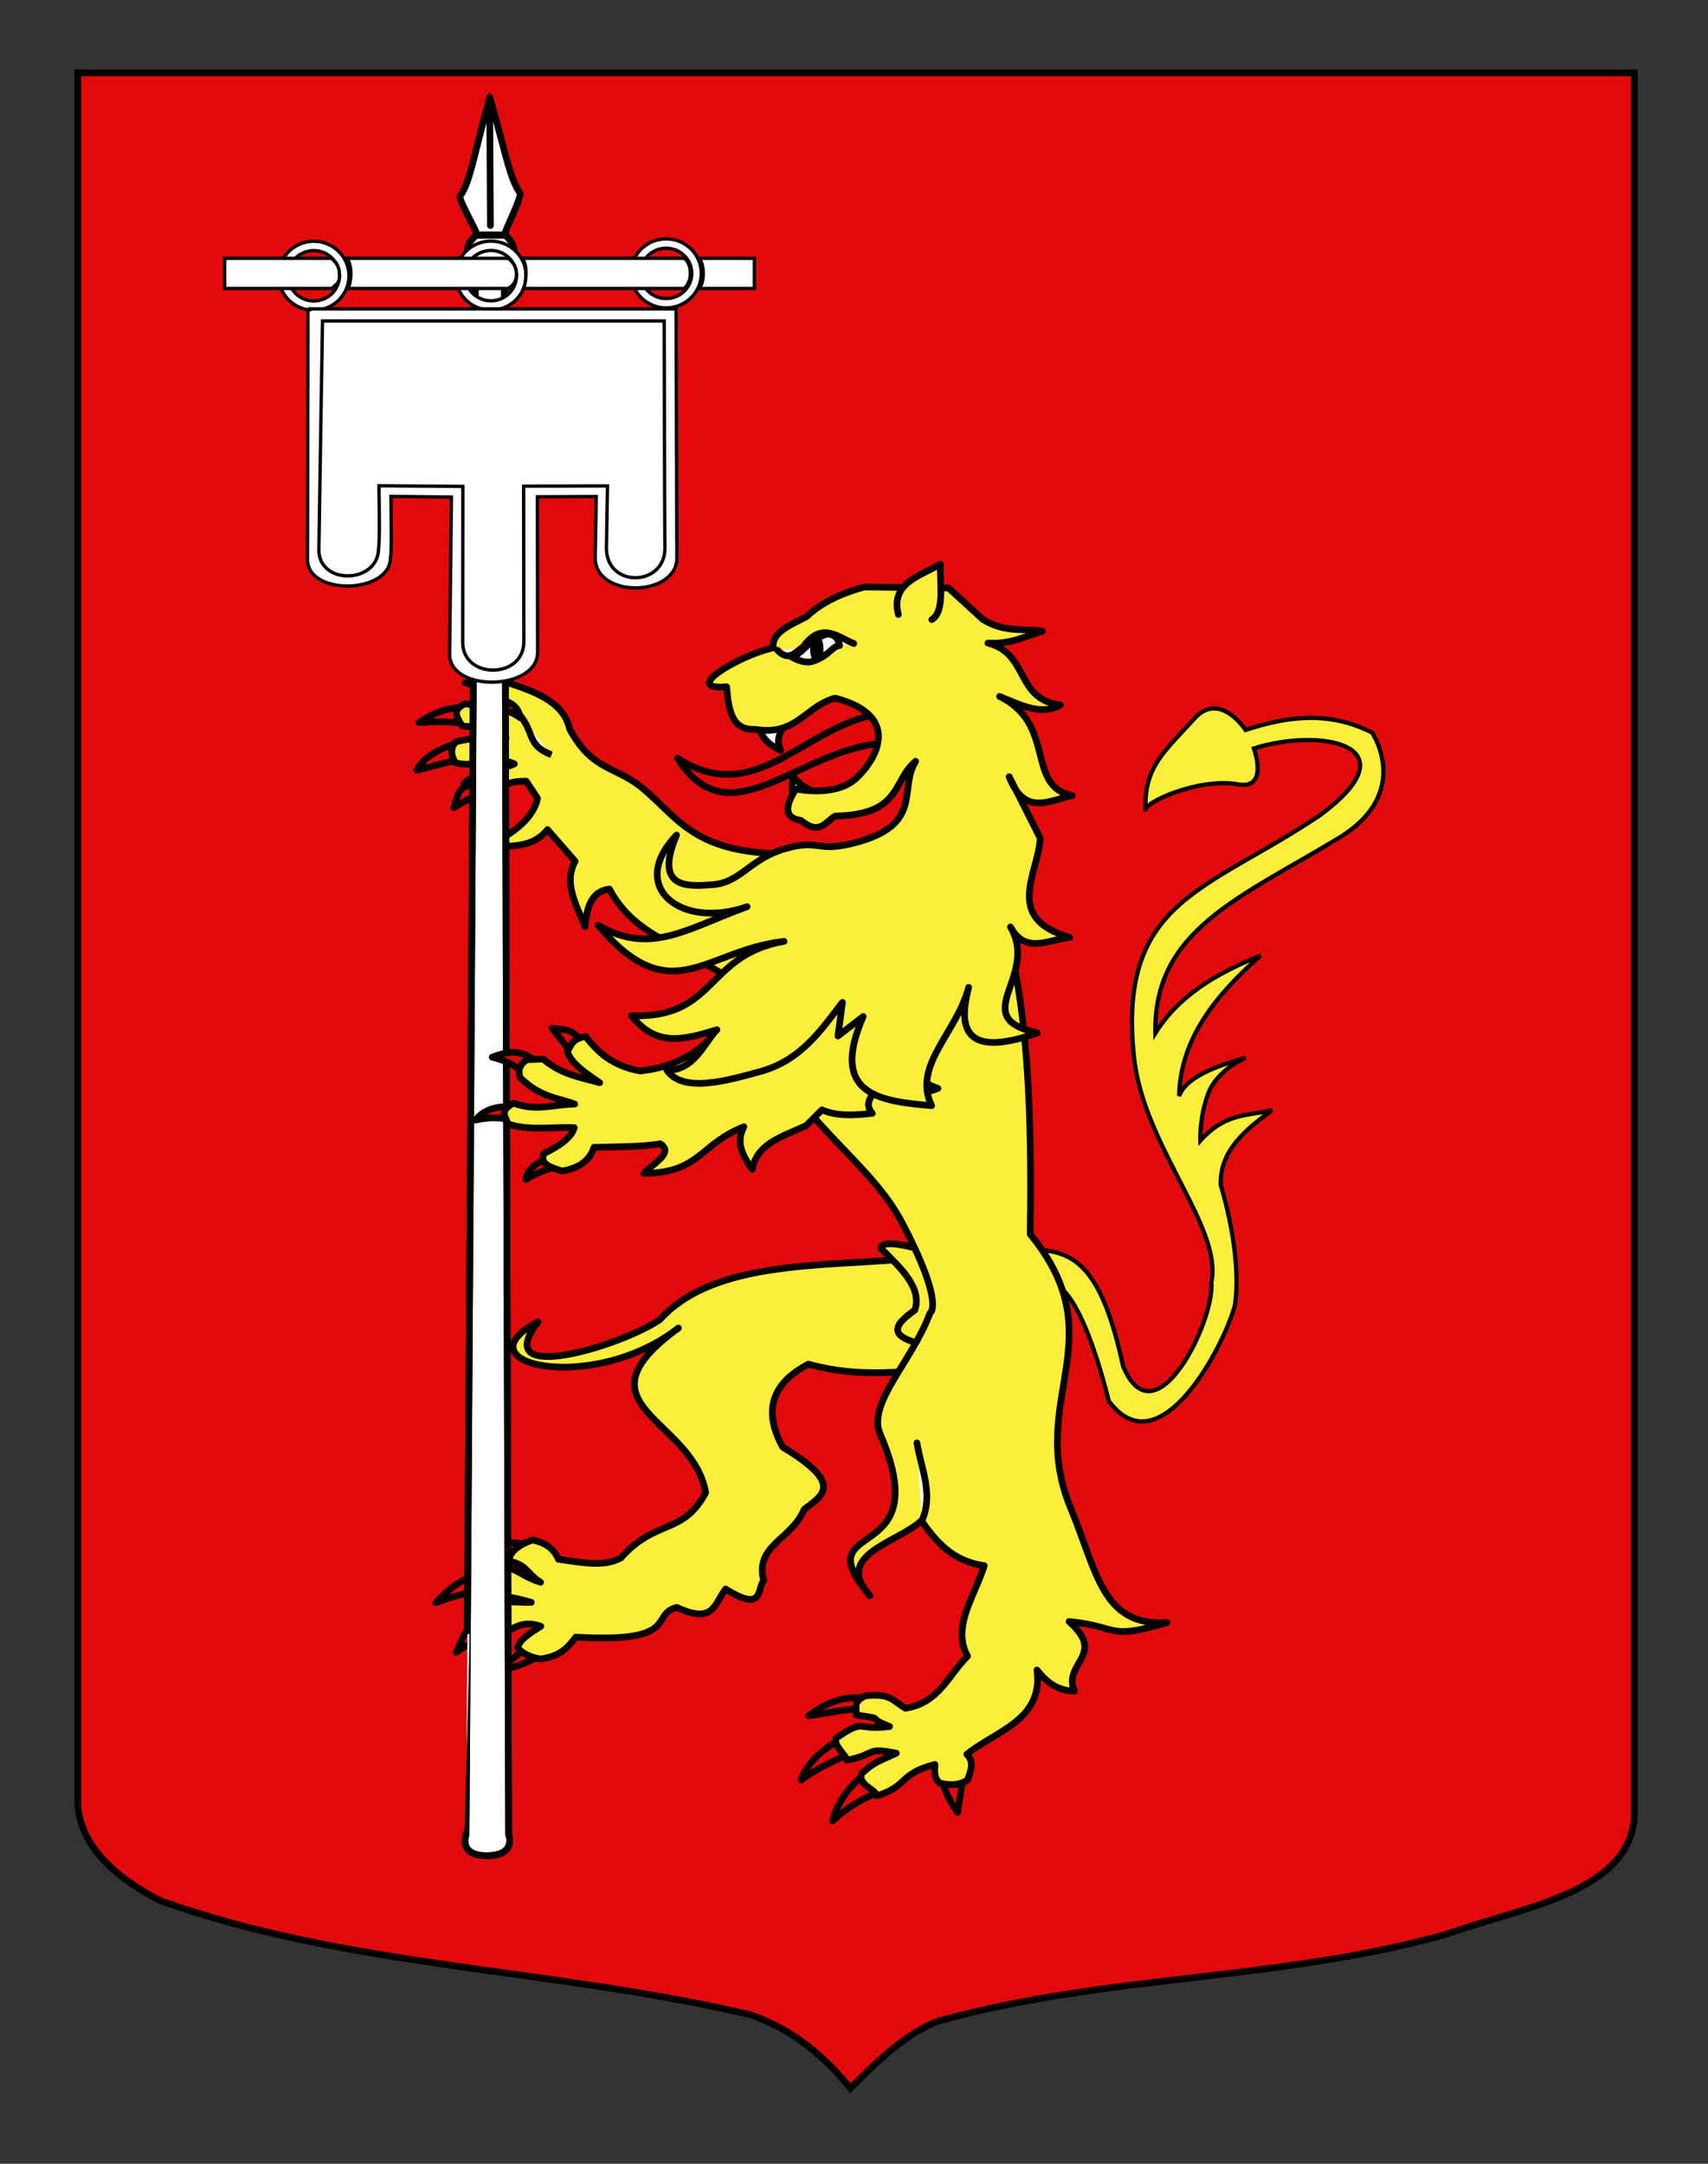 <?xml version="1.0" encoding="utf-8"?>
<!-- Generator: Adobe Illustrator 15.1.0, SVG Export Plug-In . SVG Version: 6.00 Build 0)  -->
<!DOCTYPE svg PUBLIC "-//W3C//DTD SVG 1.0//EN" "http://www.w3.org/TR/2001/REC-SVG-20010904/DTD/svg10.dtd">
<svg version="1.0" xmlns="http://www.w3.org/2000/svg" xmlns:xlink="http://www.w3.org/1999/xlink" x="0px" y="0px"
	 width="255.118px" height="323.149px" viewBox="0 0 255.118 323.149" enable-background="new 0 0 255.118 323.149"
	 xml:space="preserve">
<rect x="0" y="0" width="255.118" height="323.149" fill="#333333" stroke="none"/>
<g id="Calque_2">
	<path id="Fond_ecu" fill="#E20A0A" stroke="#000000" d="M11.613,10.88c78,0,154.505,0,232.505,0c0,135.583,0,149.083,0,259.75
		c0,12.041-17.099,14.25-28.099,18.25c-25,7-51,6-76,13c-5,2-9,6-13,10c-4-5-9-9-15-11c-30-7-60-7-88-17c-6-3-12.406-8-12.406-15
		C11.613,245.339,11.613,147.255,11.613,10.88z"/>
</g>
<g id="Calque_1">
	<g>
		<path id="path3540" fill="#E20909" stroke="#000000" stroke-linecap="round" stroke-linejoin="round" d="M128.78,265.248
			c-2.163,1.821-3.78,4.167-4.41,6.687c2.282-2.074,4.291-3.225,6.795-4.28L128.78,265.248z"/>
		<path id="path3542" fill="#E20909" stroke="#000000" stroke-linecap="round" stroke-linejoin="round" d="M140.777,265.934
			c0.224,1.392,1.268,3.375,2.256,4.736l0.816-5.022L140.777,265.934z"/>
		<g id="Queue" transform="matrix(0.626,0.118,-0.118,0.626,28.994,-34.235)">
			<path id="path2030" fill="#FCEF3C" stroke="#000000" d="M261.339,311.476c1.248-0.448,6.927-4.139,20.243,24.413
				c14.684,13.557,24.179-17.727,24.877-27.608c-0.485-12.197-8.485-27.026-8.485-27.026c-1.747-7.82,3.177-13.735,8.583-19.512
				c-5.159,2.414-10.536,2.462-15.218,10.147c0,0-1.268-5.464-0.194-11.318c1.071-5.853,7.025-9.756,7.025-9.756
				c-6.991,3.497-12.857,7.18-13.66,11.709c-2.176-13.187,4.006-24.782,12.681-35.902c-9.034,5.819-17.003,12.491-20.879,22.439
				c-4.939-23.564,13.487-34.726,33.758-52.879c15.218-13.625,3.124-25.755,3.124-25.755c-11.625-3.391-21.261,0.516-29.268,4.878
				c0,0-7.668-8-12.293-0.39c-5.36,8.826-9.651,13.299-7.22,23.414c-1.253-1.671,10.814-10.069,20.097-10.146
				c7.475-0.061,2.148-8.976,2.148-8.976c14.685-7.864,36.765-7.631,18.147,12.487c-22.687,22.433-43.038,28.271-32.39,63.805
				c6.047,20.182,27.938,35.393,27.609,48.584c2.535,8.525-5.97,39.509-16.682,23.122c-9.271-21.961-16.05-23.91-24.062-23.227
				L261.339,311.476z"/>
		</g>
		<path id="path3249" fill="#E20909" stroke="#000000" stroke-linecap="round" stroke-linejoin="round" d="M69.177,110.771
			c-2.237,0.527-5.647,1.768-6.926,4.273c2.929-0.773,5.25-1.425,7.316-1.757L69.177,110.771z"/>
		<path id="path3247" fill="#E20909" stroke="#000000" stroke-linecap="round" stroke-linejoin="round" d="M69.88,105.473
			c-2.269,0.385-3.836,0.135-7.329,2.462c3.027-0.278,6.218-0.197,8.148,0.542L69.88,105.473z"/>
		<path id="path3245" fill="#E20909" stroke="#000000" stroke-linecap="round" stroke-linejoin="round" d="M76.253,102.591
			c-2.058-1.044-4.451-0.682-6.773-0.613c3.103,0.777,3.923,1.398,5.596,2.571L76.253,102.591z"/>
		<path id="path4220" fill="#E20909" stroke="#000000" stroke-linecap="round" stroke-linejoin="round" d="M71.099,116.859
			c-2.968,0.906-2.543,1.551-3.309,3.765c2.836-1.924,4.575-1.944,5.778-3.136L71.099,116.859z"/>
		<path id="Anterieur_droit" fill="#FCEF3C" stroke="#000000" stroke-linecap="round" stroke-linejoin="round" d="M85.083,108.866
			c3.418,6.326,6.753,5.445,10.862,8.823c5.362,4.407,7.617,9.836,21.753,9.836l-3.872,21.237l-11.183-6.319
			c-2.265-1.749-8.375-3.476-11.614-9.672c-2.751,0.358-3.388,2.788-3.644,5.59c-1.34-3.268-3.243-6.551-1.478-9.729l-4.131-4.738
			c-2.588,3.251-6.517,2.188-9.933,2.777c4.392-1.677,7.878-4.424,8.44-7.453l-1.685-2.551c-4.281-0.004-2.712,1.479-6.407,1.75
			l-2.89-1.355c2.651-2.722,4.949-1.749,7.521-2.979c-4.072-1.71-5.536,0.803-8.803-0.18c-0.76-1.283-0.722-2.201,0.087-3.132
			c2.257-0.523,4.937-0.8,7.481-0.519c-3.601-2.577-3.613-1.378-6.556-1.841c-0.955-1.53-1.455-2.477,0.484-3.306
			c1.94,0.409,5.836,0.273,8.188,2.1c-0.309-1.774-1.335-2.359-3.66-2.991c0.459-1.965-0.593-1.25,1.786-2.254
			C80.619,103.471,84.29,105.176,85.083,108.866z"/>
		<path id="path3534" fill="#E20909" stroke="#000000" stroke-linecap="round" stroke-linejoin="round" d="M78.727,245.565
			c-1.021,1.602-3.252,2.996-4.865,3.873c3.116-0.123,5.82-1.617,7.775-2.732L78.727,245.565z"/>
		<path id="path3532" fill="#E20909" stroke="#000000" stroke-linecap="round" stroke-linejoin="round" d="M71.633,241.694
			c-2.256,1.386-2.762,3.652-3.481,5.084c1.91-1.429,3.471-1.86,5.419-3.043L71.633,241.694z"/>
		<path id="path3530" fill="#E20909" stroke="#000000" stroke-linecap="round" stroke-linejoin="round" d="M73.074,234.806
			c-3.526,0.282-6.034,2.507-7.964,4.545c2.908-1.055,5.449-1.801,8.204-1.971C75.196,236.476,72.988,235.057,73.074,234.806z"/>
		<path id="path3528" fill="#E20909" stroke="#000000" stroke-linecap="round" stroke-linejoin="round" d="M79.761,231.009
			c-3.166-1.131-6.238-0.375-9.545-0.324c3.509,0.643,6.272,1.797,8.859,3.072L79.761,231.009z"/>
		<path id="Posterieur_droit" fill="#FCEF3C" stroke="#000000" stroke-linecap="round" stroke-linejoin="round" d="M139.927,187.478
			c-13.348,2.086-32.371-0.308-41.362,9.596c-5.823,3.98-25.628,9.953-18.195,0.34c-12.129,6.291,8.071,10.979,20.966,0.919
			c-16.025,11.677,2.048,13.313,4.072,24.573c-3.434,6.436-7.393,3.828-12.682,9.775c-2.435,1.266-5.099,0.816-9.324,0.185
			c-0.699-1.759-2.24-2.556-3.884-2.87c-1.695,0.561-3.65,1.797-3.403,3.191c2.576,0.468,2.539,1.819,4.632,3.117
			c-3.734-1.141-3.764-2.994-8.12-1.881c-1.702,1.246-1.572,2.916-1.287,3.656c3.712,0.338,4.974,0.314,8.014,1.226
			c-3.455,0.06-3.901-0.72-8.502,2.248c0.402,1.517,1.209,2.106,2.623,3.04c2.775-0.6,3.858-2.932,7.304-1.713
			c-3.222,1.973-3.135,2.49-3.465,3.191c0.619,0.783,1.679,1.373,3.361,1.69c3.024-0.36,4.217-1.788,5.326-3.263
			c15.805,0.924,10.969-3.391,15.09-4.436c5.482,2.504,5.526-0.359,7.292-2.751c5.791,3.626,4.652-0.075,5.688-1.234
			c-1.4-5.294,4.192-6.152,6.054-10.661c2.521-2.002,6.218-3.646-3.214-9.293c-2.928-5.322-1.733-9.477,3.839-12.393
			c9.223,2.566,16.55,0.439,24.826,0.66L139.927,187.478z"/>
		<path id="Sexe" fill="#FCEF3C" stroke="#000000" stroke-linecap="round" stroke-linejoin="round" d="M131.572,186.429
			c2.942,2.938,6.189,5.842,5.076,9.226c-3.078,2.191-4.754,4.255,3.07,5.442l3.01-7.712l-6.141-7.03
			C132.998,185.457,131.668,185.646,131.572,186.429z"/>
		<path id="path3536" fill="#E20909" stroke="#000000" stroke-linecap="round" stroke-linejoin="round" d="M128.917,253.561
			c-3.344-0.184-5.591,0.793-8.1,2.678c3.855-0.55,5.396-1.079,8.023-0.901L128.917,253.561z"/>
		<path id="path3538" fill="#E20909" stroke="#000000" stroke-linecap="round" stroke-linejoin="round" d="M125.267,259.888
			c-2.218,1.279-4.753,3.367-5.601,5.938c2.263-1.686,4.6-2.715,6.705-3.662L125.267,259.888z"/>
		<path id="Corps" fill="#FCEF3C" stroke="#000000" stroke-linecap="round" stroke-linejoin="round" d="M111.153,147.74
			c4.409,18.043,17.956,24.083,23.605,34.889c6.453,12.345,4.153,13.479,4.153,13.479c-2.695,7.28-9.438,13.446-7.438,18.081
			c8.738,20.247-11.647,12.189-1.531,24.119c-5.521-6.121,3.957-7.803,7.692-11.195c2.198,3.139,4.634,6.047,9.375,6.707
			c-1.396,4.531-4.902,9.141-2.489,13.529c-2.868,2.809-4.29,7.037-9.287,7.764c-1.98-1.159-2.16-2.234-5.943-1.855
			c-2.038,0.893-1.266,2.039-1.403,2.861c4.9,0.748,1.006,0.174,4.981,1.725c-5.159,0.686-3.438-1.357-8.005,1.752
			c-0.294,1.258,1.402,2.349,1.631,3.291c4.678-0.97,2.661-1.959,7.376-1.053c-2.557,1.221-3.173,1.203-5.198,3.074
			c-0.476,1.771,2.147,2.243,2.256,3.303c4.756-1.438,3.279-3.311,8.722-4.695c-0.069,1.002-0.157,2.008,0.704,2.789
			c1.442,0.296,2.794,0.426,4.189-0.482c0.383-1.295,1.092-2.6-0.133-3.834c4.391-3.536,11.479-5.098,10.479-12.582
			c1.312,1.643,2.829,3.066,5.592,3.16c-1.789-4.261,4.872-5.361-0.792-10.396c7.737,0.768,5.528,2.854,14.612,0.154
			c-9.697,0.613-10.435-7.61-14.363-17.062c-6.743-16.228,6.826-25.246-6.059-40.941c0.456-27.189-1.557-41.342-6.033-53.029
			L111.153,147.74z"/>
		<path id="path3518" fill="#FFFFFF" stroke="#000000" stroke-linecap="round" stroke-linejoin="round" d="M137.68,227.146
			c1.806-3.961-0.093-7.784-0.722-11.656"/>
		<path id="path4248" fill="#FFFFFF" stroke="#000000" d="M77.442,106.525c2.575,3.069,1.144,4.711,4.929,6.201"/>
		<g id="Banniere">
			<g id="Lance">
				<g>
					<path fill="#E20909" d="M75.35,39.409c-0.043,9.744,0.625,234.578,0.625,234.578s1.242,3.156-3.312,3.156
						c-4.243,0-3.053-3.156-3.053-3.156S70.867,89.05,70.996,39.41"/>
					<path fill="#E20909" d="M75.557,35.133c0.588,0.691,1.223,1.252,1.278,2.662c0.061,1.548-0.797,2.447-1.478,2.447H71
						c-0.457,0-1.164-1.112-1.151-2.696c0.011-1.402,0.664-1.721,1.214-2.413H75.557L75.557,35.133z"/>
					<path fill="#E20909" d="M71.236,35.075c0-0.562-2.819-5.382-2.528-5.775c1.486-2.016,1.879-5.332,4.45-14.794
						c2.616,9.261,2.916,11.857,4.489,14.308c0.414,0.474-2.282,5.676-2.282,6.261H71.236z"/>
					<path fill="#E20909" d="M73.247,33.674l-0.101-18.145L73.247,33.674z"/>
				</g>
				<g>
					<path fill="#FFFFFF" stroke="#000000" d="M75.35,39.409c-0.043,9.744,0.625,234.578,0.625,234.578s1.242,3.156-3.312,3.156
						c-4.243,0-3.053-3.156-3.053-3.156S70.867,89.05,70.996,39.41"/>
					<path fill="#FFFFFF" stroke="#000000" d="M75.557,35.133c0.588,0.691,1.223,1.252,1.278,2.662
						c0.061,1.548-0.797,2.447-1.478,2.447H71c-0.457,0-1.164-1.112-1.151-2.696c0.011-1.402,0.664-1.721,1.214-2.413H75.557
						L75.557,35.133z"/>
					<path fill="#FFFFFF" stroke="#000000" stroke-width="0.5" d="M71.236,35.075c0-0.562-2.819-5.382-2.528-5.775
						c1.486-2.016,1.879-5.332,4.45-14.794c2.616,9.261,2.916,11.857,4.489,14.308c0.414,0.474-2.282,5.676-2.282,6.261H71.236z"/>
					<path fill="#FFFFFF" stroke="#000000" stroke-width="0.5" d="M73.247,33.674l-0.101-18.145L73.247,33.674z"/>
				</g>
				<g>
					<path fill="none" stroke="#000000" stroke-linecap="round" stroke-linejoin="round" d="M75.35,39.409
						c-0.043,9.744,0.625,234.578,0.625,234.578s1.242,3.156-3.312,3.156c-4.243,0-3.053-3.156-3.053-3.156
						S70.867,89.05,70.996,39.41"/>
					<path fill="none" stroke="#000000" stroke-linecap="round" stroke-linejoin="round" d="M75.557,35.133
						c0.588,0.691,1.223,1.252,1.278,2.662c0.061,1.548-0.797,2.447-1.478,2.447H71c-0.457,0-1.164-1.112-1.151-2.696
						c0.011-1.402,0.664-1.721,1.214-2.413H75.557L75.557,35.133z"/>
					<path fill="none" stroke="#000000" stroke-linecap="round" stroke-linejoin="round" d="M71.236,35.075
						c0-0.562-2.819-5.382-2.528-5.775c1.486-2.016,1.879-5.332,4.45-14.794c2.616,9.261,2.916,11.857,4.489,14.308
						c0.414,0.474-2.282,5.676-2.282,6.261H71.236z"/>
					<path fill="none" stroke="#000000" stroke-linecap="round" stroke-linejoin="round" d="M73.247,33.674l-0.101-18.145
						L73.247,33.674z"/>
				</g>
			</g>
			<g id="Gonfanon">
				<g id="g2842">
					<path id="path13516" fill="#FFFFFF" stroke="#000000" stroke-width="0.5" d="M46.874,36.029c-2.9,0-5.254,2.312-5.254,5.159
						c0,2.846,2.354,5.154,5.254,5.154c2.899,0,5.251-2.308,5.251-5.154C52.125,38.342,49.773,36.029,46.874,36.029z M46.874,37.428
						c2.114,0,3.826,1.685,3.826,3.76c0,2.075-1.712,3.756-3.826,3.756c-2.113,0-3.83-1.681-3.83-3.756
						C43.044,39.113,44.761,37.428,46.874,37.428z"/>
					<path id="path2814" fill="#FFFFFF" stroke="#000000" stroke-width="0.5" d="M73.324,36.011c-2.899,0-5.255,2.312-5.255,5.159
						s2.355,5.154,5.255,5.154c2.898,0,5.25-2.308,5.25-5.154S76.223,36.011,73.324,36.011z M73.324,37.41
						c2.114,0,3.826,1.685,3.826,3.76s-1.712,3.756-3.826,3.756s-3.831-1.681-3.831-3.756S71.21,37.41,73.324,37.41z"/>
					<path id="path2816" fill="#FFFFFF" stroke="#000000" stroke-width="0.5" d="M99.502,35.671c-2.898,0-5.255,2.312-5.255,5.159
						c0,2.846,2.356,5.154,5.255,5.154c2.9,0,5.25-2.308,5.25-5.154C104.752,37.983,102.402,35.671,99.502,35.671z M99.502,37.069
						c2.114,0,3.826,1.685,3.826,3.761s-1.712,3.756-3.826,3.756c-2.112,0-3.83-1.68-3.83-3.756S97.39,37.069,99.502,37.069z"/>
					<path id="path2810" fill="#FFFFFF" stroke="#000000" stroke-width="0.5" d="M45.999,46.251c0,0.795-0.077,36.552-0.077,37.375
						c0.13,5.424,12.431,5.072,12.398-0.352c0.229-0.824,0.065-8.43,0.065-9.138l9.052,0.099c0,0.943-0.281,22.685-0.281,23.479
						c0,5.749,13.146,5.447,13.146-0.302c0-1.029-0.031-22.51-0.031-23.217l8.794-0.038c0,0-0.165,8.327-0.165,9.239
						c0.131,5.985,12.123,5.773,12.207-0.035c-0.032-1.001-0.117-36.403-0.117-37.229H46.253v0.118L45.999,46.251L45.999,46.251z"/>
					<path id="path2812_2_" fill="#FFFFFF" stroke="#000000" stroke-width="0.5" d="M48.173,47.939
						c-0.114,7.341-0.547,33.587-0.547,34.282c0.127,5.272,8.948,4.93,8.916-0.343c0.221-0.801,0.063-8.645,0.063-9.333
						l12.526,0.095c0,0.917-0.019,22.504-0.019,23.277c0,5.589,9.132,5.526,9.132-0.062c0-1.001-0.031-22.565-0.031-23.253
						l12.53-0.036c0,0-0.158,8.544-0.158,9.431c0.126,5.819,8.649,5.613,8.73-0.033c-0.028-0.853-0.093-26.981-0.11-34.025H48.173
						L48.173,47.939z"/>
				</g>
				<path fill="#FFFFFF" stroke="#000000" stroke-width="0.5" d="M49.535,43.077H33.558v-4.5h15.977
					c1.012,0.928,1.166,1.584,1.166,2.611C50.7,42.067,50.546,42.286,49.535,43.077z"/>
				<path fill="#FFFFFF" stroke="#000000" stroke-width="0.5" d="M112.674,43.077h-8.23c0,0,0.603-0.666,0.603-2.25
					c0-1.572-0.603-2.25-0.603-2.25h8.23V43.077z"/>
				<path fill="#FFFFFF" stroke="#000000" stroke-width="0.5" d="M75.89,43.077H51.984c0,0,0.438-0.855,0.438-2.25
					c0-1.448-0.594-2.25-0.594-2.25H75.89c0,0,1.26,0.74,1.26,2.397C77.15,42.567,75.89,43.077,75.89,43.077z"/>
				<path fill="#FFFFFF" stroke="#000000" stroke-width="0.5" d="M102.194,43.077H78.202c0,0,0.373-0.854,0.373-2.354
					c0-1.438-0.528-2.146-0.528-2.146h24.148c0,0,0.915,0.505,0.915,2.25C103.109,42.38,102.194,43.077,102.194,43.077z"/>
			</g>
		</g>
		<g id="Anterieur_gauche">
			<g>
				<path id="path2268" fill="#E20909" stroke="#000000" stroke-linecap="round" stroke-linejoin="round" d="M77.344,165.362
					c-2.296-0.293-4.853,0.005-6.315,1.92c1.675-0.377,3.362-0.502,5.068-0.029L77.344,165.362z"/>
				<path id="path2266" fill="#E20909" stroke="#000000" stroke-linecap="round" stroke-linejoin="round" d="M80.645,158.743
					c-1.939-0.992-3.069-2.473-7.128-0.856c3.102,0.793,3.975,1.669,5.181,3.015L80.645,158.743z"/>
				<path id="path2264" fill="#E20909" stroke="#000000" stroke-linecap="round" stroke-linejoin="round" d="M86.704,155.389
					c-1.255-1.897-2.78-1.54-4.225-1.848l2.77,3.586L86.704,155.389z"/>
				<path id="path2270" fill="#E20909" stroke="#000000" stroke-linecap="round" stroke-linejoin="round" d="M81.781,172.896
					c-1.536,0.814-3.04,1.647-3.224,3.248c1.796-1.129,3.805-1.804,5.896-2.305L81.781,172.896z"/>
			</g>
			<path id="path2262" fill="#FCEF3C" stroke="#000000" stroke-linecap="round" stroke-linejoin="round" d="M87.493,154.798
				c-2.098,0.339-2.205,1.382-2.753,2.269c0.561,1.723,2.704,3.175,4.836,4.631c-2.801-0.815-5.583-1.116-8.445-3.535l-2.429,0.091
				c-1.354,0.933-1.255,1.811-1.014,2.685c2.983,2.926,5.493,2.971,8.155,3.946c-3.024,0.033-5.815,1.142-9.129-0.14
				c-2.348,1.266-1.012,2.102-0.898,3.08c3.124,1.11,6.627,0.439,9.957,0.591c-0.344,1.357-2.009,2.634-4.519,3.857
				c-0.704,1.658,1.129,2.086,2.734,2.625c2.145-0.434,3.998-1.255,4.733-3.546c3.416-0.094,7.019-0.054,9.916-0.529
				c2.073,1.365-1.101,2.929-2.471,4.423c8.42-0.094,8.249-4.304,14.946-6.974c-1.295,2.46-0.086,4.428,1.251,6.369
				c0.694-3.958,4.635-4.915,8.068-6.557l2.346-2.333c2.199,0.988,4.838,0.813,7.522,0.521c-1.376-1.499-0.136-3.097,2.257-4.736
				c3.57,2.125,5.676,1.771,7.537,1.002c-7.775-2.501-2.199-10.189-2.406-15.629l-11.698-9.188l-21.204,18.595
				c-2.051,1.63-4.935,3.201-9.191,3.631C91.47,159.182,89.263,157.136,87.493,154.798z"/>
		</g>
		<g id="Tete" transform="matrix(0.984,-0.176,0.176,0.984,-23.517,33.088)">
			<path id="path2476" fill="#FFFFFF" stroke="#000000" stroke-linecap="round" stroke-linejoin="round" d="M124.537,110.709
				c0.23-1.365-0.006-2.332,0.707-4.109c0.876,1.844,2.539,2.682,3.874,3.938"/>
			<path id="Langue" fill="#E20909" stroke="#000000" stroke-linecap="round" stroke-linejoin="round" d="M139.467,99.662
				c-11.519-0.087-20.6,10.672-30.771,1.229c5.599,13.679,18.066,1.594,31.242,3.244L139.467,99.662z"/>
			<path id="path2474" fill="#FFFFFF" stroke="#000000" stroke-linecap="round" stroke-linejoin="round" d="M121.494,98.346
				c0.08,1.711,1.006,3.051,2.59,4.1c-0.672-2.19,1.121-3.323,2.261-4.734"/>
			<path id="Contour_tete" fill="#FCEF3C" stroke="#000000" stroke-linecap="round" stroke-linejoin="round" d="M126.533,141.146
				l-1.541,4.821l4.218-2.199c-7.046,10.58,0.121,12.871,7.725,14.91c-1.817-6.447,5.627-10.054,8.562-16.425
				c-2.924,6.279-1.937,10.277,8.92,8.513c-10.126-4.188,1.816-8.201-1.181-16.288c1.497,4.501,5.334,2.816,8.431,3.088
				c-9.236-4.567-2.982-10.124-1.72-15.362l-2.949-9.87c1.198,6.274,5.272,4.551,8.767,4.436c-6.65-2.623-0.414-10.948-8.07-16.486
				c2.831,1.755,5.62,4.002,8.709,2.851c-6.482-2.011-3.229-8.379-9.013-11.006c3.385,0.797,5.659-0.029,8.304-0.31
				c-2.809-0.997-5.569-0.711-8.44-3.314l-4.219-5.514l-12.419-2.372c-3.247,0.344-6.4,1.011-9.212,2.84
				c-2.465,0.839-5.506,1.256-5.739,3.73c-4.959,0.12-14.948,3.834-7.86,4.49c-0.568,5.049,0.43,6.635,3.13,7.029
				c5.845,2.068,7.892-2.083,12.521-2.509c9.464,4.382,4.391,10.155,1.033,12.324c-3.648,2.358-9.174,0.004-9.174,0.004
				c-2.299,2.429-2.335,4.019-0.108,4.768c2.4,2.792,3.598,0.777,5.171,0.26c9.893,1.546,9.268-3.682,13.255-5.939
				c-3.321,3.694-0.323,9.628-11.367,10.406c-5.704,0.403-4.791-1.58-10.215-0.98c-5.427,0.598-7.334,3.797-11.487,3.377
				c-3.714-0.374-8.85-0.86-4.035-8.243c-8.634,6.305-1.874,14.057,8.491,12.386c-9.331,1.598-15.498,4.705-22.41-1.205
				c8.513,14.733,15.065,6.471,26.938,7.274c-11.895-0.072-11.92,9.621-24.401,6.923c2.803,5.227,6.847,4.951,12.204,4.308
				c-2.198,1.545-4.42,5.468-8.43,4.624c1.729,3.768,8.166,3.179,13.719,2.665C118.956,148.564,122.666,144.624,126.533,141.146z"/>
			<path id="Oreille" fill="#FCEF3C" stroke="#000000" stroke-linecap="round" stroke-linejoin="round" d="M144.961,85.561
				c-0.34-4.808,4.103-5.055,7.506-6.292c-0.63,3.044-0.595,7.057-2.715,7.927"/>
			<path id="path3449" fill="#FFFFFF" stroke="#000000" stroke-linecap="round" stroke-linejoin="round" d="M126.246,87.643
				c1.361,2.051,2.597,0.746,3.859,0.178c3.344-3.264,5.292-0.588,7.533,0.841"/>
			<path id="path3451" fill="#FFFFFF" stroke="#000000" stroke-linecap="round" stroke-linejoin="round" d="M128.221,89.104
				c1.353,0.949,2.178,1.323,3.485,0.993c2.119-0.47,2.829-1.643,3.795-1.506c-0.032-0.844-0.153-1.655-1.495-2.029
				C130.787,87.036,130.859,88.128,128.221,89.104z"/>
			
				<ellipse id="Pupille" transform="matrix(-0.984 -0.176 0.176 -0.984 246.345 198.872)" fill="none" stroke="#000000" cx="131.98" cy="88.527" rx="0.492" ry="1.518"/>
		</g>
	</g>
</g>
</svg>
